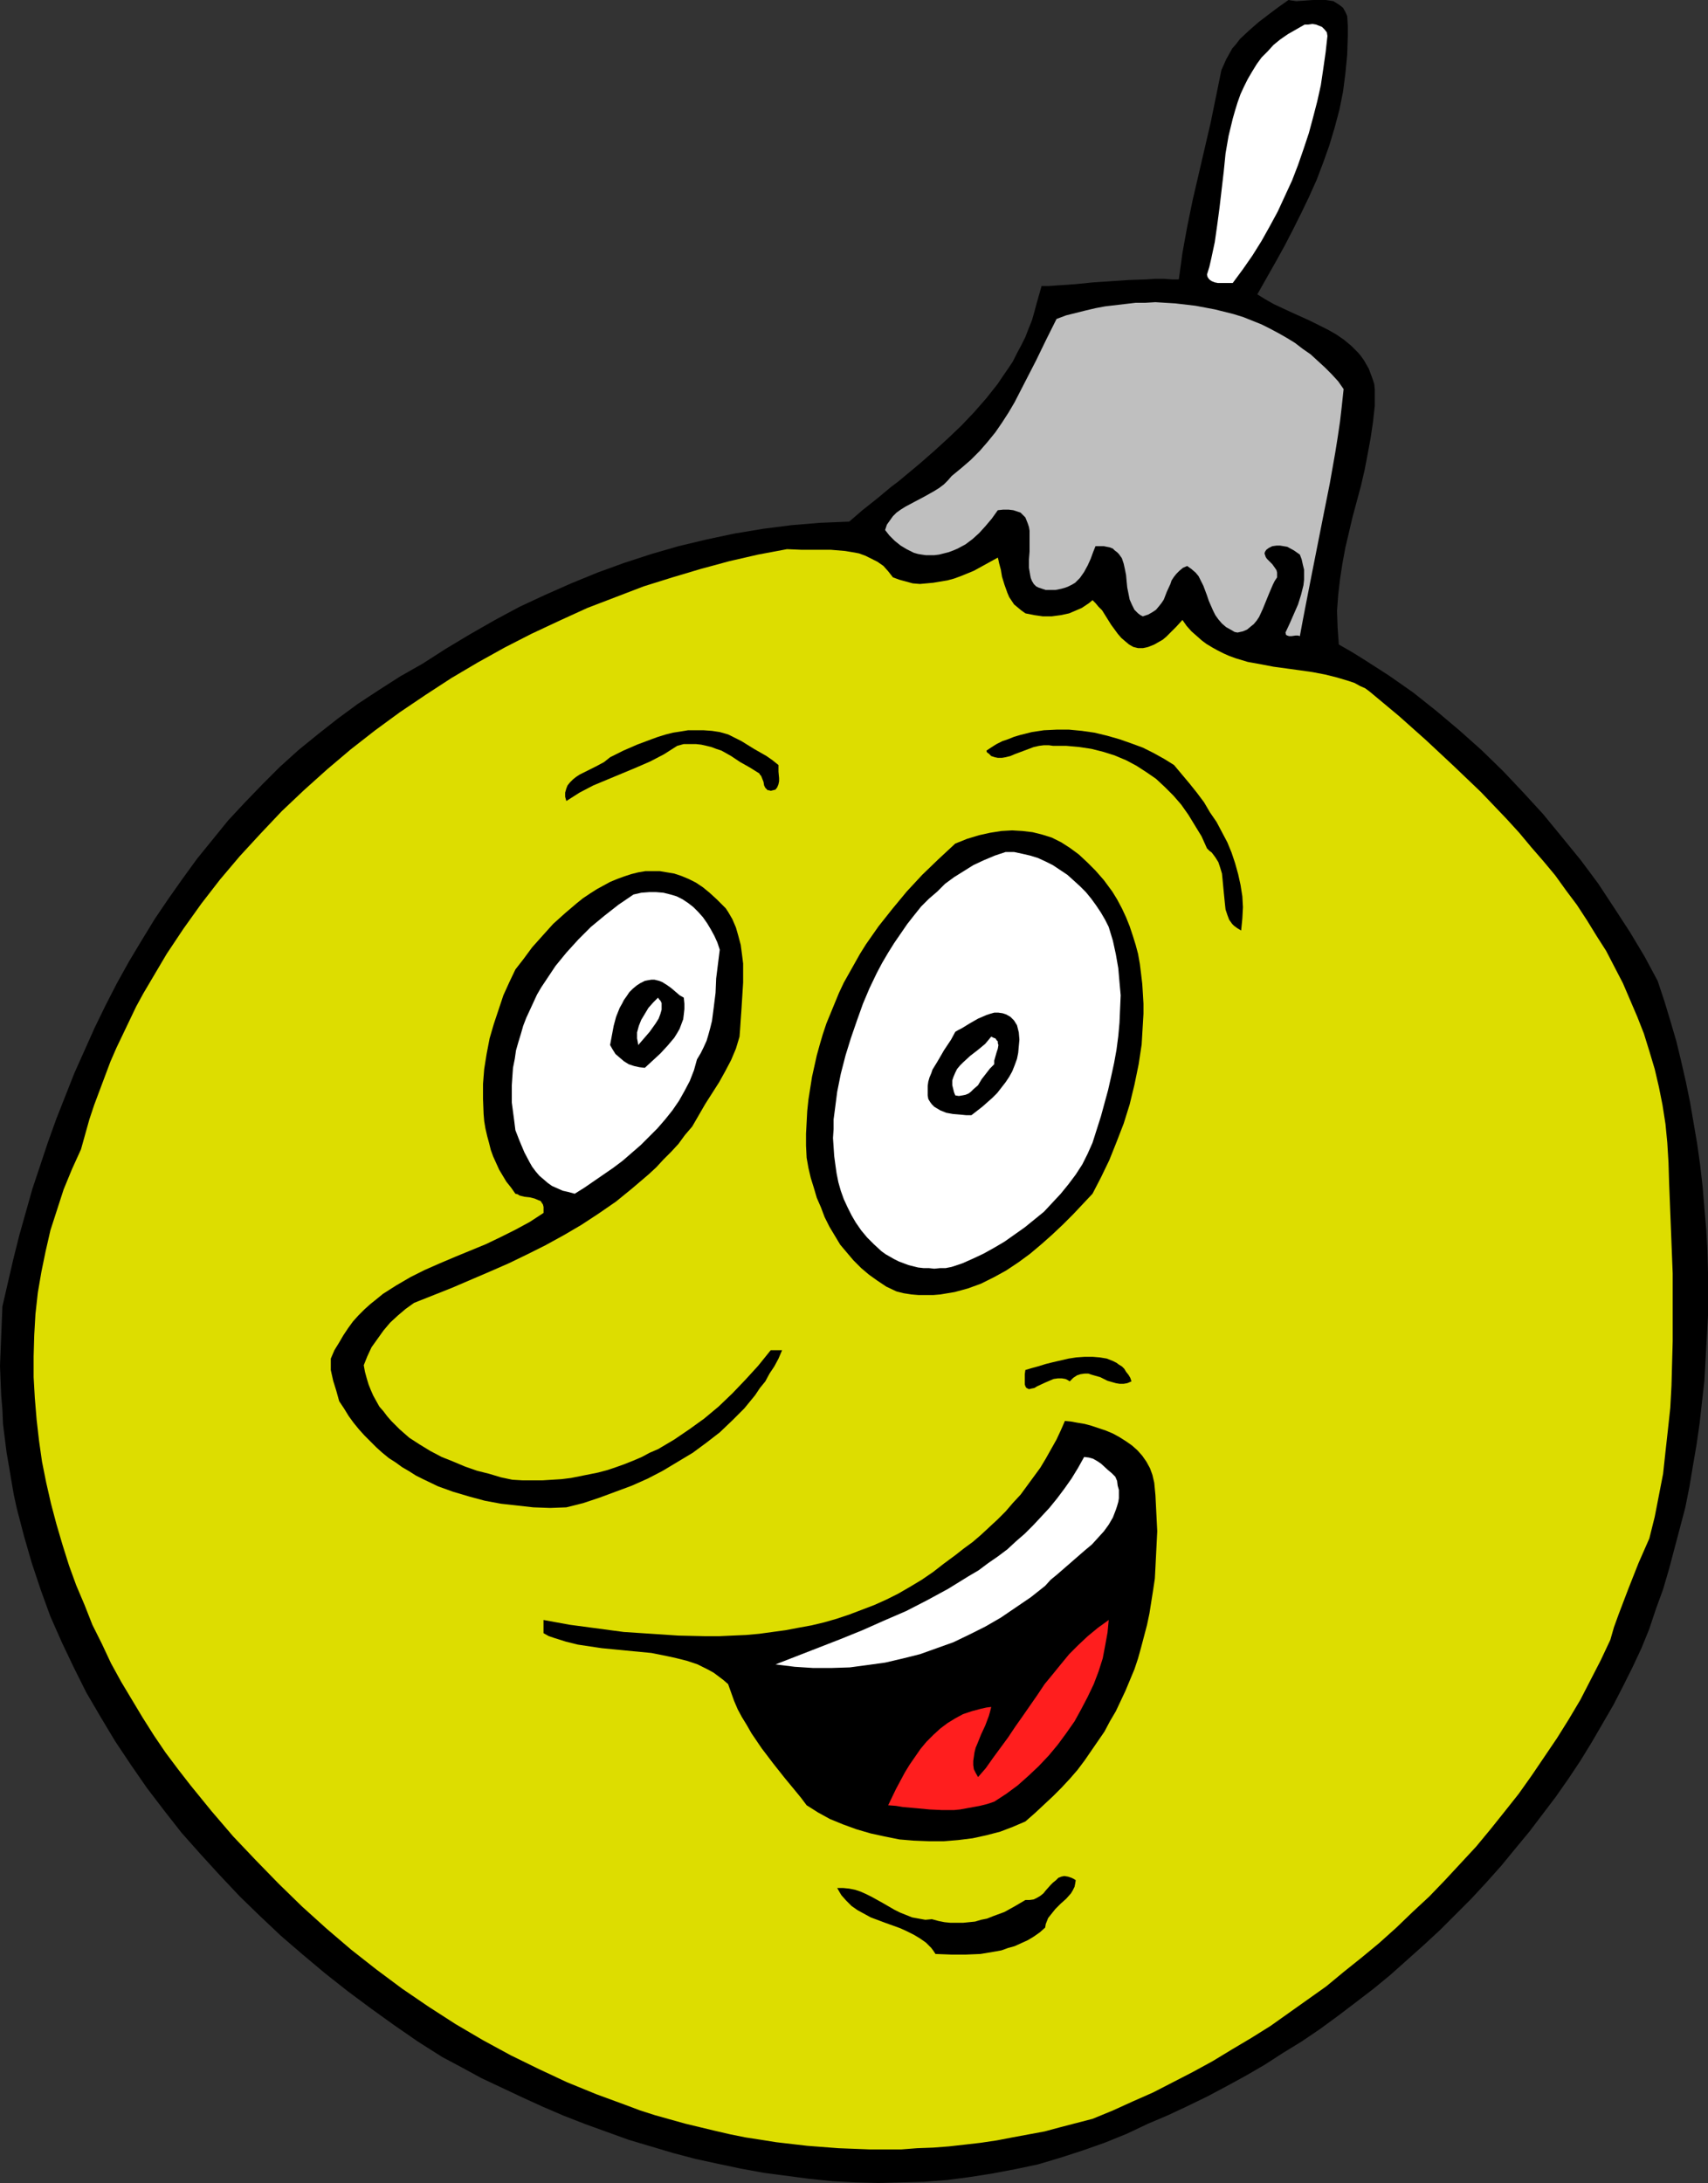 <?xml version="1.0" encoding="UTF-8" standalone="no"?>
<svg
   version="1.0"
   width="121.845mm"
   height="155.668mm"
   id="svg19"
   sodipodi:docname="Ornament - Cartoon 1.wmf"
   xmlns:inkscape="http://www.inkscape.org/namespaces/inkscape"
   xmlns:sodipodi="http://sodipodi.sourceforge.net/DTD/sodipodi-0.dtd"
   xmlns="http://www.w3.org/2000/svg"
   xmlns:svg="http://www.w3.org/2000/svg">
  <rect width="100%" height="100%" fill="#333333" stroke="none"/>
  <sodipodi:namedview
     id="namedview19"
     pagecolor="#ffffff"
     bordercolor="#000000"
     borderopacity="0.25"
     inkscape:showpageshadow="2"
     inkscape:pageopacity="0.0"
     inkscape:pagecheckerboard="0"
     inkscape:deskcolor="#d1d1d1"
     inkscape:document-units="mm" />
  <defs
     id="defs1">
    <pattern
       id="WMFhbasepattern"
       patternUnits="userSpaceOnUse"
       width="6"
       height="6"
       x="0"
       y="0" />
  </defs>
  <path
     style="fill:#000000;fill-opacity:1;fill-rule:evenodd;stroke:none"
     d="m 363.241,4.363 0.162,2.585 V 9.534 l -0.162,5.171 -0.485,5.009 -0.646,5.009 -0.97,4.848 -1.293,4.848 -1.454,4.848 -1.616,4.525 -1.777,4.686 -2.101,4.686 -2.101,4.363 -2.262,4.525 -2.262,4.363 -2.424,4.363 -4.848,8.564 2.101,1.293 2.262,1.293 4.848,2.262 5.009,2.262 4.848,2.424 2.262,1.293 2.101,1.454 1.939,1.616 1.777,1.778 0.808,0.97 0.808,1.131 0.646,1.131 0.646,1.131 0.485,1.293 0.485,1.293 0.485,1.454 0.162,1.454 v 4.525 l -0.485,4.363 -0.646,4.363 -0.808,4.363 -0.808,4.201 -0.97,4.201 -1.131,4.201 -1.131,4.201 -1.939,8.241 -0.808,4.363 -0.646,4.201 -0.485,4.201 -0.323,4.363 0.162,4.525 0.162,2.262 0.162,2.262 3.393,1.939 3.393,2.101 6.787,4.363 3.232,2.262 3.232,2.262 6.302,5.009 6.14,5.171 5.979,5.333 5.817,5.656 5.494,5.817 5.332,5.817 5.171,6.302 5.009,6.14 4.686,6.302 4.363,6.625 4.201,6.464 3.878,6.464 3.555,6.625 1.777,5.333 1.616,5.332 1.616,5.494 1.293,5.333 1.293,5.656 1.131,5.494 0.97,5.656 0.97,5.656 0.808,5.817 0.646,5.656 0.485,5.817 0.485,5.656 0.323,5.817 0.162,5.979 v 5.656 5.817 l -0.323,5.817 -0.323,5.979 -0.323,5.817 -0.646,5.656 -0.646,5.817 -0.808,5.656 -0.97,5.656 -0.97,5.817 -1.131,5.656 -1.454,5.494 -1.454,5.494 -1.454,5.494 -1.616,5.494 -1.939,5.333 -1.777,5.333 -2.101,5.171 -2.424,5.171 -2.585,5.171 -2.585,5.009 -2.909,5.009 -2.909,5.009 -3.07,5.009 -3.232,4.848 -3.393,4.848 -3.555,4.686 -3.555,4.686 -3.878,4.686 -3.716,4.525 -4.04,4.525 -4.04,4.363 -4.201,4.201 -4.201,4.201 -4.363,4.04 -4.524,4.04 -4.524,4.04 -4.524,3.717 -4.848,3.717 -4.686,3.555 -4.848,3.555 -5.009,3.393 -5.009,3.07 -5.009,3.232 -5.009,2.909 -5.332,2.909 -5.171,2.747 -5.332,2.585 -5.171,2.424 -5.332,2.262 -5.817,2.747 -5.979,2.424 -5.979,2.101 -5.979,1.939 -5.979,1.778 -6.14,1.293 -5.979,1.131 -6.14,0.97 -6.14,0.808 -6.302,0.485 -6.14,0.162 -6.14,0.162 -6.302,-0.162 -6.14,-0.323 -6.302,-0.646 -6.14,-0.808 -6.14,-0.808 -6.14,-1.131 -6.14,-1.293 -5.979,-1.293 -6.14,-1.616 -5.979,-1.778 -5.979,-1.778 -5.817,-2.101 -5.817,-2.101 -5.817,-2.262 -5.655,-2.424 -5.655,-2.585 -5.494,-2.585 -5.494,-2.585 -5.332,-2.909 -5.171,-2.747 -6.625,-4.201 -6.302,-4.363 -6.302,-4.525 -6.302,-4.686 -6.14,-4.848 -5.979,-5.009 -5.817,-5.009 -5.655,-5.333 -5.494,-5.332 -5.332,-5.656 -5.171,-5.656 -5.171,-5.817 -4.686,-5.979 -4.686,-6.14 -4.363,-6.302 -4.201,-6.302 -3.878,-6.464 -3.878,-6.625 -3.393,-6.787 -3.232,-6.787 -3.07,-6.948 -2.585,-7.11 -2.424,-7.272 -2.101,-7.272 -0.97,-3.717 -0.97,-3.717 -0.808,-3.717 -0.646,-3.717 -0.646,-3.878 -0.646,-3.717 L 1.293,387.657 0.808,383.779 0.646,379.901 0.323,376.023 0.162,372.144 0,368.105 l 0.162,-3.878 0.162,-4.04 0.162,-4.04 0.162,-4.04 1.454,-6.302 1.454,-6.302 1.616,-6.464 1.777,-6.302 1.777,-6.302 2.101,-6.302 2.101,-6.302 2.262,-6.302 2.424,-6.14 2.424,-6.14 2.747,-6.14 2.747,-6.14 2.909,-5.979 3.07,-5.979 3.232,-5.817 3.393,-5.656 3.555,-5.817 3.716,-5.494 3.878,-5.494 3.878,-5.333 4.201,-5.171 4.201,-5.171 4.524,-4.848 4.686,-4.848 4.686,-4.686 5.009,-4.525 5.171,-4.201 5.332,-4.201 5.494,-4.04 5.655,-3.717 5.817,-3.717 5.979,-3.393 6.302,-4.04 6.463,-3.878 6.787,-3.878 6.625,-3.555 6.948,-3.232 6.948,-3.07 7.11,-2.909 7.11,-2.585 7.433,-2.424 7.271,-2.101 7.433,-1.778 7.594,-1.616 7.756,-1.293 7.594,-0.97 7.756,-0.646 3.878,-0.162 4.04,-0.162 3.555,-3.07 3.878,-3.07 3.878,-3.232 1.939,-1.454 1.939,-1.616 3.878,-3.232 3.878,-3.393 3.716,-3.393 3.555,-3.393 3.393,-3.555 3.393,-3.878 3.07,-3.878 1.293,-1.939 1.454,-2.101 1.293,-1.939 1.131,-2.262 1.131,-2.101 1.131,-2.262 0.808,-2.101 0.97,-2.424 0.646,-2.262 0.646,-2.424 1.293,-4.525 h 1.131 0.97 l 2.262,-0.162 4.686,-0.323 4.848,-0.485 4.848,-0.323 4.848,-0.323 4.686,-0.162 2.424,-0.162 h 2.262 l 2.101,0.162 h 1.939 l 0.485,-3.555 0.485,-3.555 1.293,-7.11 1.454,-7.11 1.616,-6.948 1.616,-6.948 1.616,-6.948 1.454,-7.11 1.454,-7.11 0.646,-1.454 0.646,-1.454 0.808,-1.454 0.808,-1.454 1.131,-1.293 0.97,-1.293 2.424,-2.262 2.585,-2.262 2.747,-2.101 2.585,-1.939 L 347.406,0 l 0.97,0.162 1.131,0.162 2.262,-0.162 L 354.031,0 h 2.262 1.131 l 1.131,0.162 0.97,0.162 0.808,0.485 0.97,0.646 0.808,0.646 0.646,1.131 z"
     id="path1" />
  <path
     style="fill:#ffffff;fill-opacity:1;fill-rule:evenodd;stroke:none"
     d="m 357.909,9.695 -0.485,4.363 -0.646,4.525 -0.646,4.363 -0.97,4.363 -1.131,4.363 -1.131,4.201 -1.454,4.363 -1.454,4.201 -1.616,4.201 -1.939,4.201 -1.939,4.201 -2.101,3.878 -2.262,4.04 -2.424,3.878 -2.585,3.717 -2.747,3.717 h -0.97 -0.97 -2.101 l -0.808,-0.162 -0.808,-0.323 -0.485,-0.323 -0.323,-0.323 -0.323,-0.485 -0.162,-0.646 0.646,-2.101 0.485,-2.101 0.97,-4.525 0.646,-4.525 0.646,-4.848 1.131,-9.695 0.485,-4.848 0.808,-4.686 1.131,-4.686 0.646,-2.262 0.646,-2.101 0.808,-2.262 0.97,-2.101 0.97,-1.939 1.131,-1.939 1.293,-2.101 1.293,-1.778 1.616,-1.616 1.616,-1.778 1.777,-1.454 2.101,-1.454 2.262,-1.293 2.262,-1.293 h 0.97 l 1.131,-0.162 0.97,0.162 0.808,0.323 0.808,0.323 0.646,0.646 0.646,0.808 z"
     id="path2" />
  <path
     style="fill:#bfbfbf;fill-opacity:1;fill-rule:evenodd;stroke:none"
     d="m 362.272,104.873 -0.485,4.525 -0.485,4.201 -0.646,4.363 -0.646,4.04 -1.454,8.241 -1.616,8.08 -3.232,16.321 -1.616,8.241 -0.808,4.201 -0.808,4.363 -0.485,-0.162 h -0.646 l -1.131,0.162 h -0.646 l -0.485,-0.162 -0.323,-0.162 -0.162,-0.646 1.131,-2.424 1.131,-2.585 1.131,-2.585 0.808,-2.585 0.323,-1.293 0.323,-1.293 0.162,-1.454 v -1.293 -1.454 l -0.323,-1.293 -0.323,-1.454 -0.485,-1.293 -1.616,-1.131 -1.777,-0.97 -0.97,-0.162 -0.97,-0.162 h -0.97 l -1.131,0.162 -0.97,0.485 -0.646,0.485 -0.323,0.485 -0.162,0.485 0.162,0.485 0.162,0.485 0.323,0.485 0.485,0.485 0.97,0.97 0.808,1.131 0.323,0.485 0.162,0.646 v 0.646 0.646 l -0.646,0.97 -0.485,0.97 -0.97,2.262 -1.777,4.363 -0.97,2.101 -0.646,0.97 -0.808,0.97 -0.808,0.646 -0.97,0.808 -1.131,0.485 -1.454,0.323 -0.808,-0.162 -0.808,-0.485 -1.454,-0.808 -1.131,-0.97 -0.97,-1.131 -0.808,-1.131 -0.646,-1.293 -1.131,-2.585 -0.485,-1.454 -0.485,-1.293 -0.485,-1.293 -0.646,-1.293 -0.646,-1.293 -0.808,-0.97 -1.131,-0.97 -1.131,-0.808 -1.131,0.485 -0.97,0.808 -0.808,0.808 -0.646,0.808 -0.646,0.97 -0.323,0.97 -0.97,2.101 -0.808,2.101 -0.646,0.97 -0.646,0.808 -0.808,0.97 -0.97,0.646 -1.131,0.646 -1.454,0.485 -0.646,-0.323 -0.646,-0.485 -0.485,-0.485 -0.485,-0.485 -0.646,-1.293 -0.646,-1.454 -0.323,-1.616 -0.323,-1.616 -0.162,-1.616 -0.162,-1.778 -0.323,-1.616 -0.323,-1.454 -0.485,-1.454 -0.808,-1.131 -0.485,-0.485 -0.646,-0.485 -0.485,-0.485 -0.808,-0.323 -0.808,-0.162 -0.808,-0.162 h -1.131 -1.131 l -0.646,1.616 -0.646,1.778 -0.808,1.778 -0.97,1.778 -1.131,1.616 -0.646,0.646 -0.646,0.646 -0.808,0.485 -0.97,0.485 -0.808,0.323 -1.131,0.323 -1.616,0.323 h -1.454 -1.131 l -0.97,-0.323 -0.97,-0.323 -0.646,-0.323 -0.646,-0.646 -0.485,-0.808 -0.323,-0.808 -0.162,-0.808 -0.162,-0.97 -0.162,-0.97 v -2.262 l 0.162,-2.101 v -2.424 -2.262 -0.97 l -0.162,-0.97 -0.323,-0.97 -0.323,-0.808 -0.323,-0.808 -0.646,-0.646 -0.646,-0.646 -0.97,-0.323 -0.97,-0.323 -1.293,-0.162 h -1.454 l -1.454,0.162 -1.616,2.262 -1.777,2.101 -1.616,1.778 -1.777,1.616 -1.939,1.454 -2.101,1.131 -1.131,0.485 -1.293,0.485 -1.293,0.323 -1.293,0.323 -1.293,0.162 h -1.131 -1.131 l -1.131,-0.162 -0.97,-0.162 -1.131,-0.323 -0.97,-0.485 -0.97,-0.485 -1.616,-0.97 -1.616,-1.293 -1.454,-1.454 -1.131,-1.454 0.485,-1.454 0.808,-1.131 0.808,-1.131 0.97,-0.97 1.131,-0.808 1.293,-0.808 2.424,-1.293 2.747,-1.454 2.585,-1.454 1.293,-0.808 1.293,-0.97 1.131,-1.131 0.97,-1.131 2.747,-2.262 2.424,-2.101 2.424,-2.424 2.101,-2.424 2.101,-2.585 1.777,-2.585 1.777,-2.747 1.616,-2.747 2.909,-5.656 2.909,-5.656 2.747,-5.656 2.747,-5.494 2.585,-0.97 2.585,-0.646 2.585,-0.646 2.747,-0.646 2.585,-0.485 5.494,-0.646 2.747,-0.323 h 2.585 l 2.747,-0.162 5.332,0.323 2.747,0.323 2.747,0.323 2.585,0.485 2.585,0.485 2.585,0.646 2.585,0.646 2.585,0.808 2.424,0.97 2.424,0.97 2.262,1.131 2.424,1.293 2.262,1.293 2.101,1.293 2.101,1.616 2.101,1.454 1.939,1.778 1.939,1.778 1.777,1.778 1.777,1.939 z"
     id="path3" />
  <path
     style="fill:#dddd00;fill-opacity:1;fill-rule:evenodd;stroke:none"
     d="m 240.76,155.612 1.777,0.646 1.777,0.485 1.777,0.485 1.939,0.162 1.777,-0.162 1.777,-0.162 1.939,-0.323 1.939,-0.323 1.777,-0.485 1.777,-0.646 3.555,-1.454 3.232,-1.778 3.232,-1.778 0.162,0.646 0.162,0.808 0.485,1.778 0.323,1.939 0.646,2.101 0.808,2.262 0.485,1.131 0.646,0.97 0.646,0.97 0.97,0.808 0.97,0.808 1.131,0.808 2.424,0.485 2.262,0.323 h 2.424 l 2.424,-0.323 2.262,-0.485 1.131,-0.485 1.131,-0.485 1.131,-0.485 0.97,-0.646 0.97,-0.646 0.97,-0.808 0.808,0.808 0.808,0.97 0.97,0.97 0.808,1.293 1.616,2.585 1.777,2.424 0.97,1.131 1.131,0.97 0.97,0.808 1.131,0.646 1.293,0.323 h 0.646 0.646 l 0.808,-0.162 0.646,-0.162 0.808,-0.323 0.808,-0.323 1.131,-0.646 1.131,-0.646 0.97,-0.808 0.97,-0.97 1.777,-1.778 1.616,-1.778 1.131,1.616 1.293,1.454 1.293,1.131 1.454,1.293 1.293,0.97 1.616,0.97 1.454,0.808 1.616,0.808 1.454,0.646 1.777,0.646 3.232,0.97 3.555,0.646 3.393,0.646 7.11,0.97 3.393,0.485 3.393,0.646 3.232,0.808 3.232,0.97 1.454,0.485 1.454,0.808 1.454,0.646 1.293,0.97 7.756,6.464 7.433,6.625 7.433,6.948 7.271,6.948 3.555,3.717 3.393,3.555 3.393,3.717 3.232,3.878 3.232,3.717 3.232,3.878 2.909,4.04 2.909,3.878 2.747,4.201 2.585,4.201 2.585,4.04 2.262,4.363 2.262,4.363 1.939,4.525 1.939,4.525 1.777,4.525 1.454,4.686 1.454,4.848 1.131,4.848 0.97,4.848 0.808,5.171 0.485,5.009 0.323,5.333 0.162,5.333 0.485,12.281 0.485,12.281 v 12.119 6.14 l -0.162,5.979 -0.162,5.979 -0.323,5.979 -0.646,5.979 -0.646,5.817 -0.646,5.979 -1.131,5.817 -1.131,5.817 -1.454,5.817 -2.909,6.625 -2.747,6.948 -2.585,6.787 -1.293,3.555 -0.97,3.393 -2.585,5.494 -2.747,5.332 -2.747,5.333 -3.07,5.171 -3.232,5.171 -3.393,5.009 -3.393,5.009 -3.555,5.009 -3.716,4.686 -3.878,4.848 -3.878,4.686 -4.201,4.525 -4.201,4.525 -4.201,4.363 -4.524,4.201 -4.363,4.201 -4.686,4.201 -4.686,3.878 -4.848,3.878 -4.686,3.878 -5.009,3.555 -5.009,3.555 -5.009,3.555 -5.171,3.232 -5.171,3.07 -5.332,3.232 -5.332,2.909 -5.332,2.747 -5.332,2.747 -5.494,2.424 -5.332,2.424 -5.494,2.262 -4.363,1.131 -4.363,1.131 -4.201,1.131 -4.363,0.808 -4.363,0.808 -4.201,0.808 -4.363,0.646 -4.201,0.485 -4.363,0.485 -4.201,0.323 -4.363,0.162 -4.201,0.323 h -4.363 -4.201 l -4.201,-0.162 -4.201,-0.162 -4.201,-0.323 -4.201,-0.323 -4.201,-0.485 -4.201,-0.485 -4.04,-0.646 -4.201,-0.646 -4.04,-0.808 -4.201,-0.97 -4.04,-0.97 -4.04,-0.97 -4.04,-1.131 -4.04,-1.131 -4.04,-1.293 -3.878,-1.454 -7.918,-2.909 -7.918,-3.232 -7.594,-3.555 -7.594,-3.717 -7.433,-4.04 -7.433,-4.363 -7.271,-4.686 -7.11,-4.848 -6.948,-5.171 -6.787,-5.332 -6.625,-5.656 -6.625,-5.979 -6.302,-6.14 -6.14,-6.302 -6.14,-6.464 -5.817,-6.787 -5.655,-6.948 -3.393,-4.363 -3.393,-4.525 -3.07,-4.525 -3.07,-4.848 -2.909,-4.848 -2.909,-4.848 -2.747,-5.009 -2.424,-5.171 -2.585,-5.171 -2.101,-5.333 -2.262,-5.332 -1.939,-5.333 -1.777,-5.656 -1.616,-5.494 -1.454,-5.494 -1.293,-5.656 -1.131,-5.656 -0.808,-5.656 -0.646,-5.656 -0.485,-5.817 -0.323,-5.656 v -5.656 l 0.162,-5.656 0.323,-5.656 0.646,-5.817 0.97,-5.656 1.131,-5.494 1.293,-5.656 1.777,-5.494 1.777,-5.494 2.262,-5.494 2.424,-5.333 1.131,-4.04 1.131,-4.04 1.293,-3.878 1.454,-3.878 1.454,-3.878 1.454,-3.878 1.616,-3.717 1.777,-3.717 1.777,-3.717 1.777,-3.717 1.939,-3.555 2.101,-3.555 2.101,-3.555 2.101,-3.555 2.262,-3.393 2.262,-3.393 4.848,-6.787 5.009,-6.464 5.332,-6.302 5.655,-6.14 5.655,-5.979 5.979,-5.656 6.302,-5.656 6.302,-5.333 6.625,-5.171 6.625,-4.848 6.948,-4.686 6.948,-4.525 7.11,-4.201 7.271,-4.04 7.271,-3.717 7.594,-3.555 7.433,-3.393 7.594,-2.909 7.594,-2.909 7.756,-2.424 7.594,-2.262 7.756,-2.101 7.756,-1.778 7.756,-1.454 3.878,0.162 h 4.04 3.878 l 1.939,0.162 1.939,0.162 1.939,0.323 1.777,0.323 1.777,0.646 1.616,0.808 1.616,0.808 1.616,1.131 1.293,1.454 z"
     id="path4" />
  <path
     style="fill:#000000;fill-opacity:1;fill-rule:evenodd;stroke:none"
     d="m 209.898,206.19 v 0.97 0.808 l 0.162,1.778 v 0.808 l -0.162,0.808 -0.323,0.808 -0.485,0.646 -0.646,0.162 -0.646,0.162 -0.485,-0.162 h -0.323 l -0.323,-0.323 -0.323,-0.323 -0.323,-0.646 -0.162,-0.97 -0.323,-0.808 -0.323,-0.808 -0.323,-0.323 -0.162,-0.323 -2.585,-1.616 -2.585,-1.454 -2.424,-1.616 -2.585,-1.454 -1.454,-0.485 -1.293,-0.485 -1.293,-0.323 -1.454,-0.323 -1.454,-0.162 h -1.616 -1.616 l -1.777,0.485 -1.777,1.131 -1.777,1.131 -3.716,1.939 -3.716,1.616 -3.878,1.616 -3.878,1.616 -3.878,1.616 -3.716,1.939 -1.777,1.131 -1.777,1.131 -0.323,-1.131 v -1.131 l 0.323,-1.131 0.323,-0.808 0.646,-0.808 0.808,-0.808 0.808,-0.646 0.97,-0.646 2.262,-1.131 2.262,-1.131 2.101,-1.131 0.808,-0.646 0.808,-0.646 3.555,-1.778 3.716,-1.616 3.878,-1.454 1.777,-0.646 2.101,-0.646 1.939,-0.485 2.101,-0.323 1.939,-0.323 h 2.101 2.101 l 2.262,0.162 2.101,0.323 2.262,0.646 3.555,1.778 3.393,2.101 3.393,1.939 1.616,1.131 z"
     id="path5" />
  <path
     style="fill:#000000;fill-opacity:1;fill-rule:evenodd;stroke:none"
     d="m 316.543,206.19 4.201,5.009 1.939,2.424 1.939,2.585 1.616,2.747 1.777,2.585 1.454,2.747 1.454,2.747 1.131,2.747 0.97,2.909 0.808,2.909 0.646,2.909 0.485,3.07 0.162,2.909 -0.162,3.07 -0.323,3.232 -0.808,-0.485 -0.485,-0.323 -0.646,-0.485 -0.485,-0.485 -0.808,-1.131 -0.485,-1.293 -0.485,-1.454 -0.162,-1.454 -0.323,-3.232 -0.323,-3.393 -0.162,-1.616 -0.485,-1.616 -0.485,-1.454 -0.808,-1.293 -0.97,-1.293 -0.646,-0.485 -0.646,-0.646 -1.454,-3.232 -1.777,-2.909 -1.777,-2.909 -1.939,-2.747 -2.101,-2.424 -2.262,-2.262 -2.424,-2.262 -2.585,-1.778 -2.747,-1.778 -2.747,-1.454 -3.07,-1.293 -3.07,-0.97 -3.232,-0.808 -3.232,-0.485 -3.555,-0.323 h -3.555 l -1.131,-0.162 h -1.293 l -1.293,0.162 -1.454,0.323 -2.585,0.97 -2.585,0.97 -1.131,0.485 -1.293,0.323 -0.97,0.162 h -1.131 l -0.808,-0.162 -0.97,-0.323 -0.646,-0.646 -0.485,-0.323 -0.162,-0.485 1.454,-0.97 1.293,-0.808 1.616,-0.808 1.454,-0.485 1.616,-0.646 1.616,-0.485 3.232,-0.808 3.232,-0.485 3.393,-0.162 h 3.393 l 3.393,0.323 3.393,0.485 3.393,0.808 3.393,0.97 3.232,1.131 3.07,1.131 2.909,1.454 2.909,1.616 z"
     id="path6" />
  <path
     style="fill:#000000;fill-opacity:1;fill-rule:evenodd;stroke:none"
     d="m 299.9,240.286 1.293,2.101 1.293,2.424 1.131,2.424 0.97,2.424 0.808,2.424 0.808,2.585 0.646,2.424 0.485,2.747 0.323,2.585 0.323,2.747 0.162,2.585 0.162,2.747 v 2.747 l -0.162,2.747 -0.162,2.747 -0.162,2.747 -0.808,5.333 -1.131,5.494 -1.293,5.333 -1.616,5.171 -1.939,5.009 -1.939,4.848 -2.262,4.686 -2.262,4.363 -2.585,2.747 -2.585,2.747 -2.747,2.747 -2.909,2.747 -2.909,2.585 -3.07,2.585 -3.07,2.262 -3.393,2.262 -3.232,1.778 -3.555,1.778 -1.777,0.646 -1.777,0.646 -1.777,0.485 -1.777,0.485 -1.939,0.323 -1.939,0.323 -1.939,0.162 h -1.939 -1.939 l -1.939,-0.162 -2.101,-0.323 -1.939,-0.485 -2.747,-1.293 -2.424,-1.616 -2.262,-1.616 -2.101,-1.778 -2.101,-2.101 -1.777,-2.101 -1.777,-2.101 -1.454,-2.424 -1.454,-2.424 -1.293,-2.585 -0.97,-2.585 -1.131,-2.585 -0.808,-2.747 -0.808,-2.585 -0.646,-2.747 -0.485,-2.747 -0.162,-3.232 v -3.232 l 0.162,-3.07 0.162,-3.07 0.323,-3.07 0.485,-3.07 0.485,-3.07 0.646,-2.909 0.646,-2.909 0.808,-2.909 0.808,-2.747 0.97,-2.909 1.131,-2.747 1.131,-2.747 1.131,-2.747 1.293,-2.747 1.454,-2.585 1.454,-2.585 1.454,-2.585 1.616,-2.585 3.393,-4.848 3.716,-4.686 3.878,-4.686 4.201,-4.525 4.363,-4.201 4.524,-4.201 3.232,-1.293 3.232,-0.97 2.909,-0.646 3.07,-0.485 2.909,-0.162 2.747,0.162 2.747,0.323 2.585,0.646 2.585,0.808 2.585,1.293 2.262,1.454 2.424,1.778 2.262,2.101 2.262,2.262 2.262,2.585 z"
     id="path7" />
  <path
     style="fill:#ffffff;fill-opacity:1;fill-rule:evenodd;stroke:none"
     d="m 298.931,249.82 1.131,3.717 0.808,3.717 0.646,3.717 0.323,3.717 0.323,3.555 -0.162,3.717 -0.162,3.717 -0.323,3.555 -0.485,3.717 -0.646,3.555 -0.808,3.717 -0.808,3.555 -1.939,7.11 -2.262,7.11 -1.293,2.909 -1.454,2.909 -1.777,2.747 -1.939,2.585 -2.101,2.585 -2.262,2.424 -2.262,2.424 -2.585,2.101 -2.585,2.101 -2.747,1.939 -2.747,1.939 -2.747,1.616 -2.909,1.616 -2.747,1.293 -2.909,1.293 -2.909,0.97 -1.616,0.323 h -1.454 l -1.616,0.162 -1.454,-0.162 h -1.454 l -1.454,-0.162 -1.293,-0.323 -1.293,-0.323 -1.293,-0.485 -1.293,-0.485 -1.293,-0.646 -1.131,-0.646 -1.131,-0.646 -1.131,-0.808 -2.101,-1.939 -1.777,-1.778 -1.616,-1.939 -1.454,-2.101 -1.131,-1.939 -1.131,-2.262 -0.97,-2.101 -0.808,-2.262 -0.646,-2.262 -0.485,-2.424 -0.323,-2.262 -0.323,-2.424 -0.162,-2.424 -0.162,-2.424 0.162,-2.424 v -2.585 l 0.323,-2.424 0.646,-5.009 0.97,-4.848 1.293,-5.009 1.454,-4.686 1.616,-4.686 1.616,-4.525 1.777,-4.201 1.939,-4.04 1.454,-2.747 1.616,-2.747 1.616,-2.585 1.777,-2.585 1.777,-2.585 1.777,-2.262 1.939,-2.424 2.101,-2.101 2.262,-1.939 2.101,-2.101 2.424,-1.778 2.585,-1.616 2.585,-1.616 2.747,-1.293 3.07,-1.293 2.909,-0.97 h 2.262 l 2.262,0.485 2.101,0.485 2.101,0.646 2.101,0.97 1.939,0.97 1.939,1.293 1.939,1.293 1.616,1.454 1.777,1.616 1.616,1.616 1.454,1.778 1.293,1.778 1.293,1.939 1.131,1.939 z"
     id="path8" />
  <path
     style="fill:#000000;fill-opacity:1;fill-rule:evenodd;stroke:none"
     d="m 193.255,242.387 0.808,0.808 0.808,0.808 0.808,0.808 0.646,0.97 1.131,1.939 0.97,2.262 0.646,2.262 0.646,2.424 0.323,2.424 0.323,2.585 v 2.585 2.585 l -0.323,5.171 -0.162,2.585 -0.162,2.262 -0.162,2.424 -0.162,2.101 -0.485,1.616 -0.485,1.616 -1.293,3.07 -1.616,3.07 -1.616,2.909 -3.716,5.817 -1.777,3.07 -1.777,3.07 -1.939,2.262 -1.777,2.424 -1.939,2.101 -2.101,2.101 -1.939,2.101 -2.101,1.939 -4.363,3.717 -4.363,3.555 -4.686,3.232 -4.686,3.07 -4.686,2.747 -5.009,2.747 -4.848,2.424 -5.009,2.424 -5.171,2.262 -10.18,4.363 -10.18,4.04 -2.262,1.616 -2.101,1.778 -2.101,1.939 -1.777,2.101 -1.616,2.262 -1.616,2.262 -1.131,2.424 -0.97,2.424 0.323,1.778 0.485,1.778 0.485,1.616 0.646,1.616 0.646,1.454 0.808,1.454 0.808,1.454 1.131,1.293 0.97,1.293 1.131,1.293 2.262,2.262 2.585,2.262 2.747,1.778 2.909,1.778 3.07,1.616 3.232,1.293 3.07,1.293 3.232,1.131 3.232,0.808 3.232,0.97 3.07,0.646 2.747,0.162 h 2.585 2.747 l 2.585,-0.162 2.585,-0.162 2.585,-0.323 2.424,-0.485 2.424,-0.485 2.424,-0.485 2.424,-0.646 2.424,-0.808 2.262,-0.808 2.424,-0.97 2.262,-0.97 2.101,-1.131 2.262,-0.97 4.363,-2.585 4.04,-2.747 4.04,-2.909 3.878,-3.232 3.716,-3.555 3.555,-3.717 3.393,-3.717 3.393,-4.201 h 3.07 l -0.97,2.262 -1.131,2.101 -1.293,1.939 -1.131,2.101 -1.454,1.778 -1.293,1.939 -2.909,3.555 -3.232,3.232 -3.393,3.232 -3.555,2.747 -3.716,2.747 -4.04,2.424 -4.04,2.424 -4.04,2.101 -4.363,1.939 -4.363,1.616 -4.363,1.616 -4.363,1.454 -4.524,1.131 -4.363,0.162 -4.524,-0.162 -4.363,-0.485 -4.363,-0.485 -4.363,-0.808 -4.201,-1.131 -4.363,-1.293 -4.04,-1.454 -4.04,-1.939 -1.939,-0.97 -1.777,-1.131 -1.939,-1.131 -1.777,-1.293 -1.777,-1.131 -1.777,-1.454 -1.616,-1.454 -1.616,-1.616 -1.616,-1.616 -1.454,-1.616 -1.454,-1.778 -1.293,-1.778 -1.293,-2.101 -1.293,-1.939 -0.808,-2.909 -0.808,-2.585 -0.323,-1.454 -0.323,-1.454 v -1.454 -1.616 l 0.97,-2.262 1.293,-2.101 1.131,-1.939 1.293,-1.939 1.293,-1.778 1.454,-1.616 1.616,-1.616 1.616,-1.454 1.616,-1.293 1.777,-1.454 1.777,-1.131 1.777,-1.131 3.878,-2.262 3.878,-1.939 4.04,-1.778 4.201,-1.778 8.241,-3.393 4.04,-1.939 3.878,-1.939 3.878,-2.101 3.716,-2.424 v -0.808 -0.808 l -0.162,-0.646 -0.323,-0.485 -0.323,-0.485 -0.485,-0.162 -1.131,-0.485 -1.293,-0.323 -1.454,-0.162 -1.293,-0.323 -0.485,-0.323 -0.646,-0.162 -1.131,-1.616 -1.293,-1.616 -0.97,-1.616 -0.97,-1.616 -0.808,-1.778 -0.808,-1.778 -0.646,-1.778 -0.485,-1.939 -0.485,-1.778 -0.485,-2.101 -0.323,-1.939 -0.162,-1.939 -0.162,-4.04 v -4.04 l 0.323,-4.04 0.646,-4.04 0.808,-4.201 1.131,-3.878 1.293,-3.878 1.293,-3.878 1.616,-3.555 1.616,-3.393 1.131,-1.454 1.131,-1.454 2.262,-3.07 2.747,-3.07 2.909,-3.232 3.232,-2.909 3.232,-2.747 1.616,-1.293 1.939,-1.293 1.777,-1.131 1.777,-0.97 1.777,-0.97 1.939,-0.808 1.777,-0.646 1.939,-0.646 1.939,-0.485 1.939,-0.323 h 1.939 1.939 l 1.939,0.323 1.939,0.323 1.939,0.646 1.939,0.808 1.939,0.97 1.939,1.293 1.777,1.454 z"
     id="path9" />
  <path
     style="fill:#ffffff;fill-opacity:1;fill-rule:evenodd;stroke:none"
     d="m 194.063,255.96 -0.485,3.878 -0.485,3.878 -0.162,3.878 -0.485,3.878 -0.485,3.717 -0.485,1.939 -0.485,1.778 -0.485,1.616 -0.808,1.778 -0.808,1.616 -0.97,1.616 -0.808,2.909 -1.131,2.909 -1.454,2.747 -1.454,2.585 -1.777,2.585 -1.939,2.424 -2.101,2.424 -2.262,2.262 -2.262,2.262 -2.424,2.101 -2.424,2.101 -2.585,1.939 -2.585,1.778 -2.585,1.778 -2.585,1.778 -2.585,1.616 -1.777,-0.485 -1.454,-0.323 -1.454,-0.646 -1.454,-0.646 -1.131,-0.808 -1.131,-0.97 -1.131,-0.97 -0.97,-1.131 -0.97,-1.293 -0.646,-1.131 -1.454,-2.747 -1.293,-3.07 -1.131,-2.909 -0.323,-2.585 -0.323,-2.424 -0.323,-2.424 v -2.424 -2.262 l 0.162,-2.424 0.162,-2.262 0.485,-2.424 0.323,-2.262 0.646,-2.262 0.646,-2.101 0.646,-2.262 0.808,-2.101 0.97,-2.101 0.97,-2.101 0.97,-2.101 1.131,-1.939 1.293,-1.939 1.293,-1.939 1.293,-1.939 2.909,-3.555 3.232,-3.555 3.393,-3.393 3.716,-3.07 3.716,-2.909 4.04,-2.747 2.101,-0.485 2.101,-0.162 h 1.939 l 1.939,0.162 1.939,0.485 1.616,0.485 1.616,0.808 1.454,0.97 1.454,1.131 1.293,1.293 1.293,1.454 1.131,1.616 0.97,1.616 0.97,1.778 0.808,1.778 z"
     id="path10" />
  <path
     style="fill:#000000;fill-opacity:1;fill-rule:evenodd;stroke:none"
     d="m 184.368,268.888 0.162,1.616 v 1.454 l -0.162,1.454 -0.162,1.293 -0.485,1.293 -0.485,1.293 -0.646,1.131 -0.808,1.293 -1.777,2.101 -1.939,2.101 -4.201,3.878 -1.454,-0.162 -1.454,-0.323 -1.454,-0.485 -1.293,-0.808 -1.131,-0.97 -1.131,-0.97 -0.808,-1.293 -0.646,-1.131 0.485,-2.585 0.485,-2.585 0.646,-2.424 0.97,-2.424 0.646,-1.131 0.485,-0.97 0.808,-1.131 0.646,-0.97 0.97,-0.97 0.97,-0.808 0.97,-0.646 1.293,-0.646 0.808,-0.162 0.97,-0.162 h 0.808 l 0.646,0.162 0.646,0.162 0.808,0.323 1.293,0.808 1.131,0.808 2.262,1.939 z"
     id="path11" />
  <path
     style="fill:#ffffff;fill-opacity:1;fill-rule:evenodd;stroke:none"
     d="m 175.157,278.098 -3.07,3.555 -0.162,-0.97 -0.162,-0.808 v -0.808 -0.808 l 0.485,-1.778 0.646,-1.616 0.97,-1.616 0.97,-1.616 1.293,-1.454 1.293,-1.293 0.323,0.485 0.323,0.323 0.323,0.646 v 0.485 0.646 0.646 l -0.323,1.131 -0.485,1.293 -0.808,1.293 -0.808,1.131 z"
     id="path12" />
  <path
     style="fill:#000000;fill-opacity:1;fill-rule:evenodd;stroke:none"
     d="m 274.208,276.321 0.485,1.939 0.162,1.939 -0.162,1.778 -0.162,1.778 -0.323,1.616 -0.646,1.778 -0.646,1.616 -0.808,1.454 -0.97,1.454 -1.131,1.454 -1.131,1.454 -1.293,1.293 -2.747,2.424 -2.909,2.262 h -1.454 l -1.616,-0.162 -1.939,-0.162 -1.777,-0.323 -0.808,-0.323 -0.808,-0.323 -0.808,-0.485 -0.808,-0.485 -0.646,-0.646 -0.485,-0.646 -0.485,-0.808 -0.162,-0.97 v -1.293 -1.293 l 0.162,-1.131 0.323,-1.131 0.485,-1.131 0.323,-0.97 1.293,-2.101 1.131,-1.939 0.646,-1.131 0.646,-0.97 1.293,-1.939 1.131,-2.101 0.808,-0.485 0.97,-0.485 2.101,-1.293 2.262,-1.293 1.131,-0.485 1.131,-0.485 0.97,-0.323 1.131,-0.323 h 1.131 l 1.131,0.162 0.97,0.323 1.131,0.646 0.97,0.97 z"
     id="path13" />
  <path
     style="fill:#ffffff;fill-opacity:1;fill-rule:evenodd;stroke:none"
     d="m 268.068,286.824 -0.646,0.646 -0.485,0.485 -1.131,1.454 -1.131,1.454 -0.97,1.616 -1.293,1.131 -0.646,0.646 -0.646,0.485 -0.808,0.323 -0.808,0.162 -0.97,0.162 -0.97,-0.162 -0.323,-0.808 -0.162,-0.646 -0.323,-1.293 v -1.293 l 0.323,-0.97 0.485,-1.131 0.485,-0.97 0.808,-0.97 0.808,-0.808 1.939,-1.778 2.101,-1.616 1.939,-1.616 0.808,-0.97 0.808,-0.97 0.646,0.323 0.485,0.162 0.323,0.485 0.323,0.323 v 0.485 l 0.162,0.485 -0.162,0.97 -0.323,0.97 -0.323,1.131 -0.323,1.131 z"
     id="path14" />
  <path
     style="fill:#000000;fill-opacity:1;fill-rule:evenodd;stroke:none"
     d="m 305.071,372.306 -1.131,0.485 -0.97,0.162 h -1.131 l -0.97,-0.162 -1.131,-0.323 -1.131,-0.323 -1.939,-0.97 -2.262,-0.646 -0.97,-0.323 h -0.97 l -1.131,0.162 -0.97,0.323 -0.97,0.646 -0.485,0.485 -0.485,0.485 -0.485,-0.323 -0.646,-0.323 -0.97,-0.162 h -1.131 l -1.131,0.162 -1.131,0.485 -1.131,0.485 -2.101,0.97 -0.808,0.485 -0.808,0.162 -0.646,0.162 -0.323,-0.162 -0.323,-0.162 -0.162,-0.162 -0.162,-0.323 -0.162,-0.485 v -0.485 -1.454 -0.808 l 0.162,-1.131 1.616,-0.485 1.777,-0.485 2.101,-0.646 1.939,-0.485 2.101,-0.485 2.101,-0.485 2.101,-0.323 2.262,-0.162 h 2.101 l 1.939,0.162 1.939,0.323 1.616,0.646 0.97,0.485 0.646,0.485 0.808,0.485 0.646,0.646 0.485,0.808 0.646,0.808 0.485,0.808 z"
     id="path15" />
  <path
     style="fill:#000000;fill-opacity:1;fill-rule:evenodd;stroke:none"
     d="m 311.211,399.615 0.323,3.393 0.162,3.232 0.162,3.232 0.162,3.232 -0.162,3.232 -0.162,3.232 -0.162,3.232 -0.162,3.07 -0.485,3.232 -0.485,3.07 -0.485,3.07 -0.646,3.07 -0.808,3.07 -0.808,3.07 -0.808,2.909 -0.97,2.909 -2.424,5.817 -1.293,2.747 -1.293,2.747 -1.616,2.747 -1.454,2.747 -1.777,2.585 -1.777,2.585 -1.777,2.585 -1.939,2.585 -2.101,2.424 -2.262,2.424 -2.262,2.262 -2.424,2.262 -2.424,2.262 -2.585,2.262 -3.393,1.454 -3.393,1.293 -3.716,0.97 -3.716,0.808 -3.878,0.485 -3.878,0.323 h -4.04 l -4.04,-0.162 -3.878,-0.323 -4.04,-0.808 -3.716,-0.808 -3.878,-1.131 -3.555,-1.293 -3.555,-1.454 -3.232,-1.778 -3.07,-1.939 -1.454,-1.939 -1.454,-1.778 -3.07,-3.717 -3.07,-3.878 -3.07,-4.04 -2.747,-4.04 -1.293,-2.262 -1.293,-2.101 -1.131,-2.101 -0.97,-2.262 -0.808,-2.262 -0.808,-2.262 -1.293,-1.131 -1.293,-0.97 -1.293,-0.97 -1.454,-0.808 -2.909,-1.454 -2.909,-0.97 -3.232,-0.808 -3.07,-0.646 -3.232,-0.646 -6.787,-0.646 -6.625,-0.646 -3.232,-0.485 -3.232,-0.485 -3.232,-0.808 -3.07,-0.97 -1.454,-0.485 -1.454,-0.808 v -3.555 l 7.11,1.293 7.271,0.97 7.271,0.97 7.433,0.485 7.271,0.485 7.271,0.162 h 3.716 l 3.555,-0.162 3.716,-0.162 3.555,-0.323 3.555,-0.485 3.555,-0.485 3.393,-0.646 3.555,-0.646 3.393,-0.808 3.393,-0.97 3.393,-1.131 3.393,-1.293 3.393,-1.293 3.232,-1.454 3.232,-1.616 3.07,-1.778 3.232,-1.939 3.07,-2.101 2.909,-2.262 3.07,-2.262 2.262,-1.778 2.424,-1.778 2.262,-1.939 2.262,-2.101 2.262,-2.101 2.101,-2.101 1.939,-2.262 2.101,-2.262 1.777,-2.424 1.777,-2.424 1.777,-2.424 1.454,-2.424 1.454,-2.585 1.454,-2.585 1.131,-2.424 1.131,-2.585 1.616,0.162 1.777,0.323 1.939,0.323 1.777,0.485 1.939,0.646 1.939,0.646 1.939,0.808 1.777,0.97 1.777,1.131 1.616,1.131 1.454,1.293 1.293,1.454 1.131,1.616 0.97,1.778 0.646,1.778 z"
     id="path16" />
  <path
     style="fill:#ffffff;fill-opacity:1;fill-rule:evenodd;stroke:none"
     d="m 300.708,397.999 0.485,1.131 0.162,1.293 0.323,1.131 v 1.131 1.131 l -0.162,0.97 -0.323,1.131 -0.323,0.97 -0.808,2.101 -1.131,1.939 -1.293,1.778 -1.616,1.778 -1.616,1.778 -1.939,1.616 -3.716,3.232 -3.716,3.232 -1.777,1.454 -1.454,1.616 -3.878,3.07 -4.04,2.747 -4.04,2.747 -4.201,2.424 -4.201,2.101 -4.363,2.101 -4.524,1.616 -4.524,1.616 -4.524,1.131 -4.848,1.131 -4.686,0.646 -4.848,0.646 -5.009,0.162 h -4.848 l -5.009,-0.323 -5.171,-0.646 5.817,-2.262 5.817,-2.262 5.817,-2.262 5.979,-2.424 5.817,-2.585 5.979,-2.585 5.655,-2.909 5.655,-3.07 5.494,-3.393 2.747,-1.616 2.585,-1.939 2.585,-1.778 2.585,-1.939 2.262,-2.101 2.424,-2.101 2.262,-2.262 2.262,-2.424 2.101,-2.262 2.101,-2.585 1.939,-2.585 1.939,-2.747 1.777,-2.909 1.616,-2.909 1.293,0.162 1.131,0.323 1.131,0.646 0.97,0.646 1.939,1.778 0.97,0.808 z"
     id="path17" />
  <path
     style="fill:#ff1e1e;fill-opacity:1;fill-rule:evenodd;stroke:none"
     d="m 268.068,485.581 -1.939,0.646 -1.939,0.485 -1.777,0.323 -1.777,0.323 -1.777,0.323 -1.616,0.162 h -3.232 l -3.393,-0.162 -3.393,-0.323 -3.716,-0.323 -1.939,-0.323 -2.101,-0.162 2.101,-4.363 2.424,-4.525 1.293,-2.101 1.454,-2.101 1.454,-2.101 1.616,-1.939 1.777,-1.778 1.939,-1.778 1.939,-1.454 2.101,-1.293 2.101,-1.131 2.424,-0.808 2.424,-0.646 1.454,-0.323 1.293,-0.162 -0.323,1.293 -0.323,1.131 -0.97,2.585 -1.131,2.424 -0.97,2.424 -0.485,1.131 -0.323,1.293 -0.162,1.131 -0.162,1.131 v 1.131 l 0.162,1.131 0.485,0.97 0.646,1.131 2.101,-2.424 1.939,-2.747 4.04,-5.494 1.939,-2.909 1.939,-2.747 4.04,-5.817 1.939,-2.909 2.262,-2.747 2.101,-2.585 2.262,-2.747 2.424,-2.424 2.585,-2.424 2.747,-2.262 2.909,-2.101 -0.323,3.393 -0.646,3.555 -0.646,3.393 -1.131,3.555 -1.293,3.393 -1.616,3.393 -1.777,3.393 -1.777,3.232 -2.262,3.232 -2.262,3.07 -2.424,2.909 -2.747,2.909 -2.747,2.585 -2.909,2.585 -3.07,2.262 z"
     id="path18" />
  <path
     style="fill:#000000;fill-opacity:1;fill-rule:evenodd;stroke:none"
     d="m 290.044,506.75 -0.162,0.97 -0.162,0.808 -0.485,0.97 -0.485,0.808 -1.293,1.454 -1.454,1.293 -1.454,1.454 -1.293,1.616 -0.646,0.808 -0.323,0.808 -0.323,0.808 -0.162,0.97 -1.454,1.293 -1.616,1.131 -1.616,0.97 -1.777,0.808 -1.777,0.808 -1.777,0.485 -1.777,0.646 -1.777,0.323 -1.939,0.323 -1.939,0.323 -3.878,0.162 h -4.04 l -4.201,-0.162 -0.646,-0.97 -0.485,-0.646 -1.454,-1.454 -1.616,-1.131 -1.616,-0.97 -1.939,-0.97 -1.777,-0.808 -4.04,-1.454 -3.878,-1.454 -1.777,-0.97 -1.777,-0.97 -1.616,-1.131 -1.454,-1.454 -1.293,-1.454 -0.485,-0.808 -0.646,-1.131 h 1.616 l 1.616,0.162 1.616,0.323 1.454,0.485 1.454,0.646 1.616,0.808 2.909,1.616 3.07,1.778 1.616,0.808 1.616,0.646 1.616,0.646 1.777,0.323 1.777,0.323 1.777,-0.162 1.777,0.485 1.616,0.323 1.616,0.162 h 1.777 1.616 l 1.616,-0.162 1.616,-0.162 1.616,-0.485 1.616,-0.323 1.616,-0.646 3.07,-1.131 2.909,-1.616 2.747,-1.616 h 1.131 l 1.131,-0.162 0.97,-0.485 0.808,-0.485 0.808,-0.646 0.646,-0.808 1.293,-1.454 0.646,-0.646 0.808,-0.646 0.646,-0.646 0.808,-0.323 0.808,-0.162 0.97,0.162 0.485,0.162 0.485,0.162 0.646,0.323 z"
     id="path19" />
</svg>
